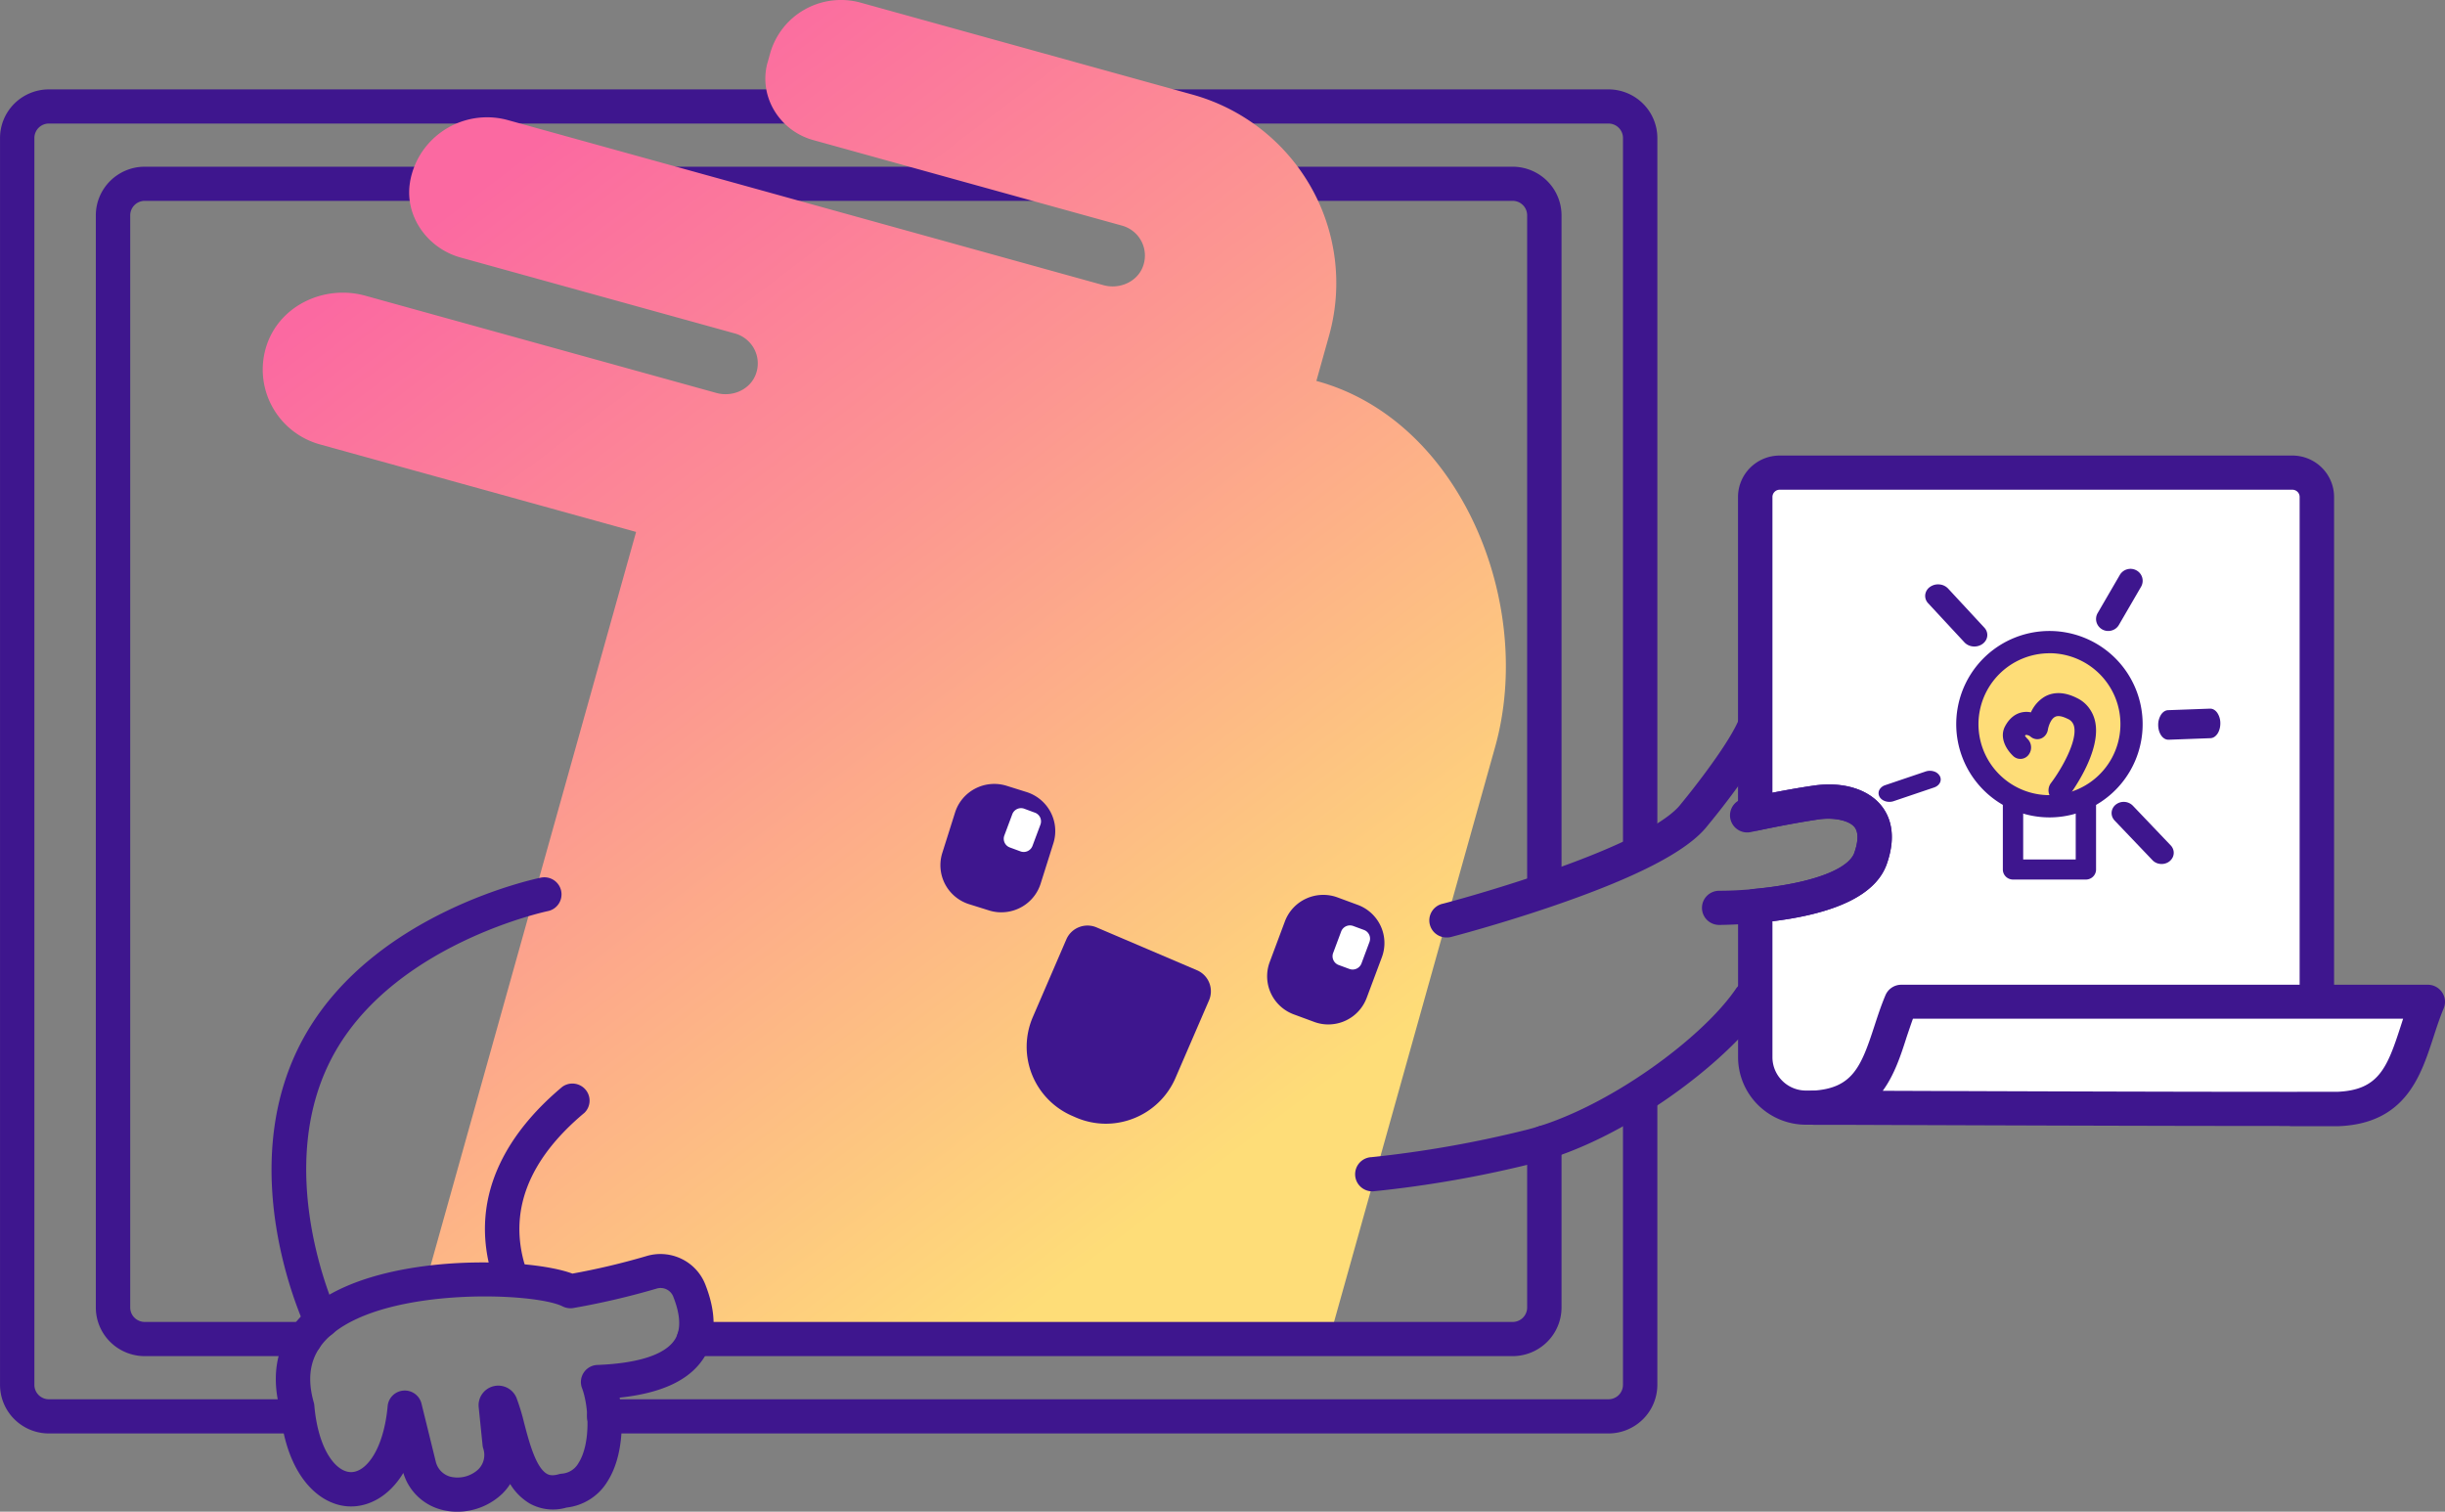 <svg xmlns="http://www.w3.org/2000/svg" fill="none" viewBox="0 0 186 115"><rect x="0" y="0" width="186" height="115" fill="#808080" stroke="none"/><g clip-path="url(#a)"><path fill="#3E168E" d="M22.29 109.047H3.72c-.985 0-1.931-.39-2.628-1.084a3.69 3.69 0 0 1-1.09-2.612V10.496c0-.98.393-1.92 1.09-2.614A3.737 3.737 0 0 1 3.721 6.8h118.642c.985.001 1.93.392 2.627 1.084a3.69 3.69 0 0 1 1.091 2.613v53.757c0 .344-.138.676-.383.919a1.311 1.311 0 0 1-1.849 0 1.298 1.298 0 0 1-.383-.919V10.496a1.1 1.1 0 0 0-1.103-1.097H3.721a1.1 1.1 0 0 0-1.105 1.096v94.856c0 .29.117.57.324.776.208.205.488.32.78.32h18.57c.347 0 .68.137.925.381a1.294 1.294 0 0 1 0 1.838 1.312 1.312 0 0 1-.924.381h-.002Z"></path><path fill="#3E168E" d="M23.181 103.165H11.008a3.736 3.736 0 0 1-2.628-1.085 3.693 3.693 0 0 1-1.09-2.613V16.38c0-.98.393-1.92 1.09-2.613a3.734 3.734 0 0 1 2.628-1.085h104.063a3.737 3.737 0 0 1 2.629 1.085 3.688 3.688 0 0 1 1.091 2.613v50.872a1.3 1.3 0 0 1-1.307 1.3 1.302 1.302 0 0 1-1.308-1.3V16.38a1.1 1.1 0 0 0-1.105-1.1H11.008a1.105 1.105 0 0 0-1.102 1.1v83.085c0 .291.115.571.322.776.207.206.487.322.78.323h12.173c.346 0 .68.137.924.381a1.294 1.294 0 0 1 0 1.838 1.312 1.312 0 0 1-.924.381v.001Z"></path><path fill="url(#b)" d="m100.236 29.003-.097-.026a.443.443 0 0 1 .018-.051l.952-3.401a14.814 14.814 0 0 0-1.386-11.307 14.964 14.964 0 0 0-9.019-7.025L65.476.203a5.62 5.62 0 0 0-4.252.516 5.566 5.566 0 0 0-2.64 3.353l-.185.666c0 .02-.012.038-.02.06-.682 2.545.925 5.147 3.48 5.856l12.019 3.332 11.479 3.178c.318.089.615.241.871.45a2.357 2.357 0 0 1 .716 2.666c-.439 1.166-1.772 1.742-2.98 1.419l-1.792-.497-26.022-7.215-17.495-4.845a5.968 5.968 0 0 0-6.353 2.137 5.9 5.9 0 0 0-1.11 2.564c0 .047-.015.093-.02.14-.35 2.534 1.376 4.918 3.87 5.608l20.86 5.775a2.38 2.38 0 0 1 1.487 1.208 2.344 2.344 0 0 1 .105 1.905c-.437 1.168-1.774 1.744-2.98 1.418l-26.722-7.401c-3.149-.872-6.584.774-7.542 3.883a5.868 5.868 0 0 0 .468 4.572 5.932 5.932 0 0 0 3.621 2.856l24.023 6.65.01.006a.03.03 0 0 1 .008.009.018.018 0 0 1 .003.01l-.001.011-16 57.12c4.693-.619 9.558-.111 11.015.62a56.961 56.961 0 0 0 6.145-1.43 2.367 2.367 0 0 1 1.708.11c.534.25.955.69 1.178 1.234.594 1.496.694 2.727.364 3.72h48.328l12.62-45.046c3.038-10.85-2.591-24.795-13.502-27.816l-.002-.002Z"></path><path fill="#3E168E" d="M122.362 109.047H45.965a1.31 1.31 0 0 1-.924-.381 1.294 1.294 0 0 1 0-1.838c.245-.244.578-.381.924-.381h76.397c.292 0 .573-.116.779-.321.207-.206.324-.485.324-.775V83.663c0-.345.137-.675.383-.92a1.314 1.314 0 0 1 1.849 0c.245.245.383.575.383.92v21.688a3.69 3.69 0 0 1-1.091 2.612 3.732 3.732 0 0 1-2.627 1.084Z"></path><path fill="#3E168E" d="M115.071 103.165h-62.28a1.31 1.31 0 0 1-.923-.381 1.294 1.294 0 0 1 0-1.838c.245-.244.577-.381.924-.381h62.279a1.11 1.11 0 0 0 .782-.323c.206-.205.323-.485.323-.775v-12.55a1.302 1.302 0 0 1 1.308-1.3 1.3 1.3 0 0 1 1.307 1.3v12.55a3.687 3.687 0 0 1-1.091 2.613 3.736 3.736 0 0 1-2.629 1.085Z"></path><path fill="#3E168E" d="M34.776 115a4.653 4.653 0 0 1-1.241-.166 4.105 4.105 0 0 1-2.852-2.785c-1.103 1.821-2.638 2.55-3.972 2.55H26.7c-2.35 0-4.915-2.279-5.386-7.326-.856-3.165-.05-5.871 2.339-7.826 3.147-2.576 8.344-3.21 11.16-3.36 3.456-.182 6.981.15 8.733.8a54.079 54.079 0 0 0 5.605-1.325 3.686 3.686 0 0 1 2.658.185 3.651 3.651 0 0 1 1.83 1.926c.901 2.266.86 4.176-.123 5.671-1.087 1.655-3.179 2.637-6.376 2.979.319 1.951.221 4.558-.915 6.354a4.153 4.153 0 0 1-1.33 1.371 4.202 4.202 0 0 1-1.803.638 3.645 3.645 0 0 1-2.786-.305 4.317 4.317 0 0 1-1.495-1.489 4.15 4.15 0 0 1-.595.735A4.963 4.963 0 0 1 34.776 115Zm-1.644-3.901a1.559 1.559 0 0 0 1.112 1.233 2.326 2.326 0 0 0 2.14-.55 1.545 1.545 0 0 0 .37-1.615 1.312 1.312 0 0 1-.042-.214l-.296-2.903a1.483 1.483 0 0 1 .248-.984 1.5 1.5 0 0 1 2.622.259c.239.64.437 1.294.595 1.959.373 1.418.884 3.358 1.728 3.836.145.083.395.174.894.03.078-.022.157-.037.238-.044a1.589 1.589 0 0 0 1.272-.816c.94-1.485.784-4.318.262-5.696a1.3 1.3 0 0 1 1.172-1.758c3.107-.123 5.14-.784 5.878-1.912.495-.754.457-1.865-.117-3.309a1.036 1.036 0 0 0-1.278-.581 58.08 58.08 0 0 1-6.294 1.468c-.282.052-.573.01-.83-.118-2.14-1.075-13.162-1.484-17.487 2.058-1.605 1.312-2.078 3.022-1.453 5.234.023.078.038.156.046.237.285 3.328 1.623 5.072 2.797 5.076 1.153 0 2.48-1.725 2.782-5.024.028-.307.164-.593.385-.809.22-.215.51-.347.819-.369a1.305 1.305 0 0 1 1.368.986l1.017 4.13c.016.063.032.127.04.188l.014.008h-.002Z"></path><path fill="#3E168E" d="M38.803 98.337a1.306 1.306 0 0 1-1.26-.946c-.012-.05-.033-.113-.057-.191-2.09-6.617 1.728-11.55 5.299-14.53a1.313 1.313 0 0 1 1.757.22 1.292 1.292 0 0 1-.075 1.759c-4.307 3.597-5.817 7.563-4.488 11.762.036.106.062.196.084.267a1.301 1.301 0 0 1-.215 1.14 1.307 1.307 0 0 1-1.046.514v.005h.001ZM24.453 101.782a1.314 1.314 0 0 1-1.188-.747c-.239-.505-5.782-12.485.055-22.476 5.346-9.156 17.32-11.69 17.828-11.793.34-.07.694-.002.983.188a1.298 1.298 0 0 1-.458 2.358c-.111.022-11.34 2.416-16.09 10.552-5.154 8.827 0 19.953.052 20.064a1.294 1.294 0 0 1-.558 1.695 1.325 1.325 0 0 1-.632.158h.008v.001ZM82.75 72.16l7.624 3.256-2.55 5.907a4 4 0 0 1-2.198 2.128 4.027 4.027 0 0 1-3.067-.04l-.249-.106a3.99 3.99 0 0 1-2.14-2.183 3.968 3.968 0 0 1 .039-3.05l2.552-5.906-.011-.005Z"></path><path fill="#3E168E" d="M84.117 85.485a5.777 5.777 0 0 1-2.266-.473l-.26-.114a5.748 5.748 0 0 1-3.077-3.14 5.7 5.7 0 0 1 .055-4.384l2.55-5.908a1.737 1.737 0 0 1 .963-.933 1.758 1.758 0 0 1 1.343.019l7.629 3.255a1.74 1.74 0 0 1 .92 2.293l-2.553 5.908a5.749 5.749 0 0 1-2.128 2.529 5.796 5.796 0 0 1-3.176.948Zm-.476-11.028-1.858 4.304a2.23 2.23 0 0 0-.018 1.716c.222.552.657.993 1.207 1.227l.26.11a2.27 2.27 0 0 0 1.728.019c.555-.222 1-.653 1.235-1.2l1.859-4.303-4.413-1.873ZM77.573 61.898l-1.511-.47a1.375 1.375 0 0 0-1.721.895l-.97 3.084c-.228.72.176 1.486.9 1.711l1.51.47a1.376 1.376 0 0 0 1.722-.895l.971-3.082a1.365 1.365 0 0 0-.901-1.712v-.001Z"></path><path fill="#3E168E" d="M76.175 69.403c-.316 0-.63-.048-.931-.142l-1.51-.473a3.125 3.125 0 0 1-1.838-1.528 3.1 3.1 0 0 1-.213-2.372l.97-3.072c.247-.788.8-1.445 1.536-1.827a3.148 3.148 0 0 1 2.386-.212l1.51.473a3.13 3.13 0 0 1 1.836 1.527c.385.731.462 1.584.214 2.372l-.97 3.072a3.116 3.116 0 0 1-1.135 1.577 3.146 3.146 0 0 1-1.855.603v.002Zm-1.031-3.829.785.237.743-2.364-.785-.236-.743 2.363ZM102.681 70.471l-1.544-.57a1.36 1.36 0 0 0-1.745.796l-1.157 3.1c-.26.698.098 1.475.8 1.734l1.544.57a1.36 1.36 0 0 0 1.746-.796l1.157-3.1a1.347 1.347 0 0 0-.801-1.734Z"></path><path fill="#3E168E" d="M101.049 77.932c-.368 0-.734-.065-1.079-.194l-1.545-.57a3.11 3.11 0 0 1-1.746-1.611 3.083 3.083 0 0 1-.09-2.366l1.158-3.099a3.107 3.107 0 0 1 1.621-1.734 3.134 3.134 0 0 1 2.38-.09l1.542.569a3.107 3.107 0 0 1 1.745 1.611c.344.746.376 1.597.091 2.366l-1.155 3.09a3.111 3.111 0 0 1-2.922 2.027Zm-1.031-3.897.801.296.879-2.364-.798-.296-.882 2.362v.002Z"></path><path fill="#fff" d="m103.76 70.743-.814-.3a.717.717 0 0 0-.92.42l-.609 1.633a.71.71 0 0 0 .422.915l.813.3a.718.718 0 0 0 .92-.42l.609-1.633a.71.71 0 0 0-.421-.915ZM78.73 61.822l-.808-.299a.712.712 0 0 0-.913.417l-.606 1.621a.706.706 0 0 0 .42.908l.808.298a.712.712 0 0 0 .913-.416l.606-1.621a.705.705 0 0 0-.42-.908Z"></path><path fill="#3E168E" d="M110.039 71.317c-.318 0-.624-.116-.863-.325a1.295 1.295 0 0 1-.219-1.702c.177-.262.445-.451.752-.53.036 0 3.459-.901 7.351-2.223 7.845-2.666 10.122-4.49 10.776-5.33l.028-.036c1.001-1.206 3.754-4.727 4.446-6.51a1.299 1.299 0 0 1 .693-.72 1.326 1.326 0 0 1 1.002-.021 1.314 1.314 0 0 1 .723.69 1.302 1.302 0 0 1 .02.996c-.95 2.47-4.397 6.662-4.854 7.213-1.514 1.938-5.436 3.96-11.989 6.187-3.99 1.354-7.393 2.24-7.536 2.277a1.36 1.36 0 0 1-.33.034ZM104.456 90.628a1.308 1.308 0 0 1-1.245-.749 1.318 1.318 0 0 1-.044-.995 1.302 1.302 0 0 1 1.172-.856 84.985 84.985 0 0 0 11.79-2.08c5.967-1.517 13.336-6.915 15.927-10.727a1.302 1.302 0 0 1 .835-.547 1.312 1.312 0 0 1 1.532 1.03 1.296 1.296 0 0 1-.202.975c-2.872 4.207-10.744 10.082-17.453 11.788a86.013 86.013 0 0 1-12.203 2.151l-.109.01Z"></path><path fill="#fff" d="M174.393 35.965H135.39c-.493 0-.966.194-1.316.542a1.847 1.847 0 0 0-.544 1.308v24.082c.988-.208 2.994-.614 4.659-.853 2.303-.326 5.428.491 4.112 4.254-.873 2.493-5.648 3.334-8.771 3.618v11.51c0 1.015.406 1.991 1.128 2.71a3.868 3.868 0 0 0 2.727 1.122h38.87V37.805a1.848 1.848 0 0 0-.549-1.301 1.865 1.865 0 0 0-1.313-.54Z"></path><path fill="#3E168E" d="M176.255 85.56h-38.87a5.179 5.179 0 0 1-3.649-1.505 5.125 5.125 0 0 1-1.515-3.627v-11.51a1.301 1.301 0 0 1 1.19-1.295c5.096-.472 7.297-1.725 7.655-2.751.222-.634.403-1.49 0-1.97-.401-.479-1.526-.74-2.7-.572a81.543 81.543 0 0 0-4.571.837 1.317 1.317 0 0 1-1.45-.712 1.285 1.285 0 0 1-.128-.558V37.805a3.141 3.141 0 0 1 .93-2.226 3.181 3.181 0 0 1 2.239-.924h39.007c.84.001 1.645.334 2.239.924.594.591.929 1.392.93 2.226V84.26a1.298 1.298 0 0 1-1.307 1.3Zm-41.419-15.474v10.342c.001.671.269 1.316.748 1.79a2.55 2.55 0 0 0 1.801.743h37.557V37.805a.546.546 0 0 0-.342-.508.548.548 0 0 0-.211-.042H135.39a.553.553 0 0 0-.554.55v22.502c.983-.192 2.139-.4 3.166-.546 2.16-.308 4.061.25 5.088 1.491.646.78 1.248 2.189.447 4.476-.802 2.288-3.723 3.746-8.701 4.358Z"></path><path fill="#fff" d="M144.63 76.193c-1.512 3.573-1.552 7.753-6.656 8.056v.011c.803 0 28.128.119 39.89.095 5.261-.22 5.289-4.55 6.817-8.162H144.63Z"></path><path fill="#3E168E" d="M174.208 85.657c-10.431 0-26.935-.061-33.619-.087h-2.603a1.32 1.32 0 0 1-.854-.402 1.303 1.303 0 0 1 .785-2.198c2.998-.177 3.661-1.796 4.664-4.88.255-.78.516-1.585.853-2.382a1.31 1.31 0 0 1 1.206-.796h40.053a1.309 1.309 0 0 1 1.302 1.176c.02.215-.013.429-.097.627-.297.709-.544 1.467-.784 2.208-.952 2.913-2.108 6.538-7.184 6.749h-3.722v-.015Zm-30.981-2.677c8.824.033 25.87.093 34.611.075 3.09-.136 3.76-1.793 4.778-4.946l.199-.616h-37.289c-.167.456-.318.92-.475 1.377-.447 1.404-.932 2.893-1.824 4.11ZM130.781 70.362a1.31 1.31 0 0 1-.924-.38 1.296 1.296 0 0 1 0-1.838 1.31 1.31 0 0 1 .924-.381c3.742 0 9.597-.924 10.286-2.89.221-.634.402-1.491 0-1.97-.402-.477-1.527-.736-2.701-.572-2.225.317-5.136.958-5.167.965a1.31 1.31 0 0 1-1.56-.988 1.297 1.297 0 0 1 .994-1.55c.124-.029 3.038-.67 5.365-1 2.158-.308 4.06.25 5.087 1.491.647.78 1.247 2.189.447 4.476-.714 2.04-3.159 3.437-7.264 4.148a35.935 35.935 0 0 1-5.487.49ZM153.136 66.91h5.545c.205 0 .402-.081.547-.224a.758.758 0 0 0 .227-.54v-5.565a.758.758 0 0 0-.227-.54.778.778 0 0 0-1.094 0 .757.757 0 0 0-.226.54v4.801h-3.997V60.86a.757.757 0 0 0-.227-.54.778.778 0 0 0-1.094 0 .756.756 0 0 0-.226.54v5.287c0 .203.081.396.226.54a.78.78 0 0 0 .547.223h-.001Z"></path><path fill="#FEDD78" d="M155.909 61A5.908 5.908 0 0 1 150 55.09a5.909 5.909 0 1 1 11.818 0 5.91 5.91 0 0 1-5.909 5.91Z"></path><path fill="#3E168E" d="M155.908 62.182a7.09 7.09 0 0 0 6.552-4.378 7.095 7.095 0 0 0-1.537-7.727 7.095 7.095 0 0 0-7.728-1.537 7.087 7.087 0 0 0-2.298 11.563 7.102 7.102 0 0 0 5.012 2.079h-.001Zm0-12.49a5.408 5.408 0 0 1 4.991 3.334 5.4 5.4 0 1 1-10.39 2.065 5.405 5.405 0 0 1 5.399-5.395v-.004Z"></path><path fill="#3E168E" d="M156.666 60.982a.772.772 0 0 0 .352-.082.82.82 0 0 0 .283-.235c.267-.35 2.58-3.483 2.084-5.774a2.638 2.638 0 0 0-.495-1.071 2.44 2.44 0 0 0-.893-.72c-1.147-.579-1.961-.377-2.441-.107-.461.273-.831.69-1.057 1.198a1.668 1.668 0 0 0-.688 0c-.37.077-.892.327-1.284 1.07-.432.828.068 1.731.628 2.255a.785.785 0 0 0 1.156-.082.917.917 0 0 0-.077-1.233 1.377 1.377 0 0 1-.188-.23.196.196 0 0 1 .08-.067.595.595 0 0 1 .356.143.78.78 0 0 0 .801.127.818.818 0 0 0 .339-.267.898.898 0 0 0 .17-.412c.03-.185.195-.773.53-.954.272-.158.68 0 .974.144a.78.78 0 0 1 .317.232.86.86 0 0 1 .175.366c.238 1.112-.955 3.22-1.765 4.288a.922.922 0 0 0-.106.93c.067.15.172.276.304.365a.788.788 0 0 0 .439.134l.006-.018ZM160.383 48a.948.948 0 0 0 .466-.122.912.912 0 0 0 .341-.335l1.687-2.904a.902.902 0 0 0-.343-1.245.94.94 0 0 0-1.267.337l-1.687 2.902a.894.894 0 0 0-.094.691.925.925 0 0 0 .896.676h.001ZM164.961 56.273h.02l3.169-.117c.204-.004.398-.126.541-.339.142-.213.22-.5.218-.798a1.411 1.411 0 0 0-.232-.791c-.146-.209-.343-.323-.547-.319h-.02l-3.168.116c-.204.004-.398.125-.541.339a1.43 1.43 0 0 0-.219.798c.002.298.086.582.231.79.146.21.343.324.547.32h.001ZM164.441 65.727a.978.978 0 0 0 .501-.136.888.888 0 0 0 .341-.367.794.794 0 0 0 .07-.48.832.832 0 0 0-.223-.437l-2.879-3.018a.977.977 0 0 0-1.303-.074.86.86 0 0 0-.218.265.805.805 0 0 0-.043.654c.04.105.101.203.182.288l2.879 3.016a.909.909 0 0 0 .313.214c.12.05.249.075.38.075ZM150.197 49.182c.187 0 .37-.048.527-.137a.924.924 0 0 0 .364-.366.792.792 0 0 0 .086-.483.823.823 0 0 0-.217-.448l-2.758-2.975a1.026 1.026 0 0 0-.665-.314 1.067 1.067 0 0 0-.721.196.853.853 0 0 0-.354.592.811.811 0 0 0 .221.642l2.76 2.974c.092.1.208.18.339.236.131.055.274.083.419.083h-.001ZM143.732 61c.11 0 .218-.017.318-.051l3.095-1.047c.198-.07.353-.199.433-.36a.54.54 0 0 0-.006-.5.76.76 0 0 0-.441-.355 1.013 1.013 0 0 0-.623-.004l-3.095 1.047a.78.78 0 0 0-.408.3.55.55 0 0 0-.08.44c.037.15.138.284.285.38.147.097.331.15.521.15h.001Z"></path></g><defs><linearGradient id="b" x1="2.764" x2="125.694" y1="-26.622" y2="135.34" gradientUnits="userSpaceOnUse"><stop offset=".26" stop-color="#FB69A1"></stop><stop offset=".45" stop-color="#FC9691"></stop><stop offset=".72" stop-color="#FEDD78"></stop></linearGradient><clipPath id="a"><path fill="#fff" d="M0 0h186v115H0z"></path></clipPath></defs></svg>
